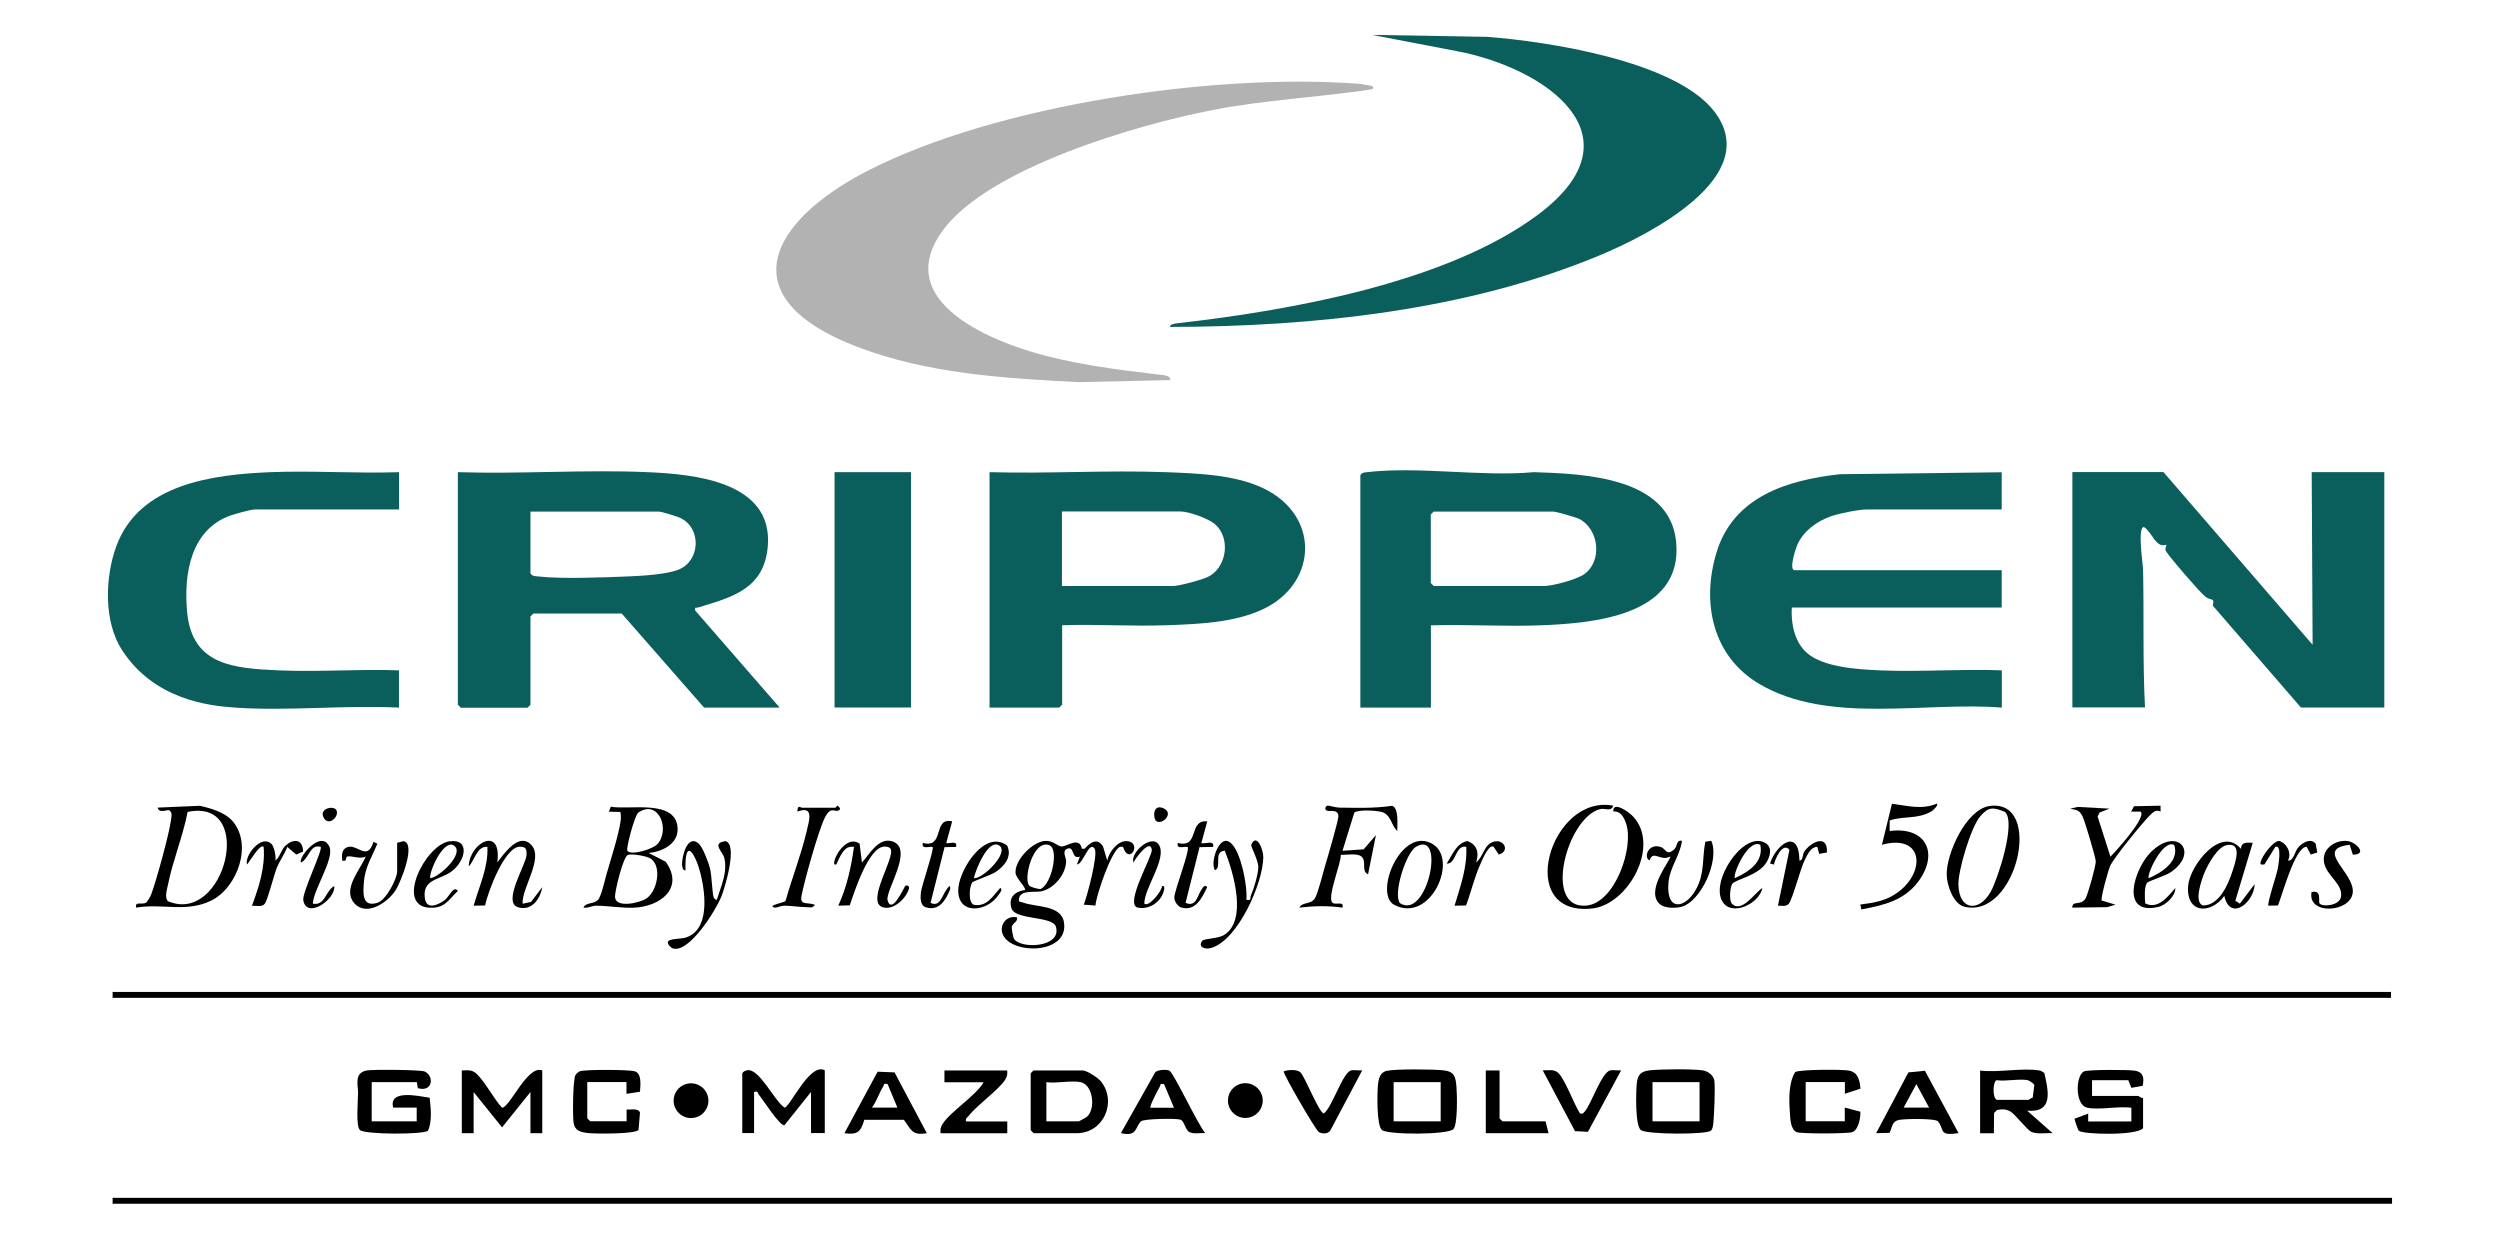 <?xml version="1.0" encoding="UTF-8"?>
<svg id="Layer_2" data-name="Layer 2" xmlns="http://www.w3.org/2000/svg" viewBox="0 0 220 109">
  <defs>
    <style>
      .cls-1 {
        fill: #b2b2b2;
      }

      .cls-2 {
        fill: #0a5e5b;
      }
    </style>
  </defs>
  <path class="cls-2" d="M190.39,41.55l13.12,15.19-.08-15.19h6.39v20.71h-7.34l-7.76-8.97c.19-.75-.13-.39-.63-.77s-3.11-3.42-3.46-3.98c-.16-.25-.01-.36.02-.61-.95.36-1.26-1.12-1.98-1.55-.6-.01-.09,3.27-.08,3.7.09,4.06-.04,8.12.17,12.17h-6.39v-20.71h8.03Z"/>
  <path class="cls-2" d="M40.29,41.55c5.51.18,11.17-.24,16.67,0,4.06.17,11.05.8,10.61,6.48-.3,3.82-3.15,4.51-6.13,5.43-.19.06-.31-.12-.26.27l7.43,8.54h-6.65l-7.25-8.28h-7.77l-.26.26v7.77l-.26.26h-5.87l-.26-.26v-20.45ZM46.68,45.01v5.44c.15.25.34.24.6.27,2.1.25,5.92.09,8.13,0,1.18-.05,3.35-.18,4.37-.62,1.86-.81,1.96-3.64.07-4.53-.28-.13-1.65-.55-1.87-.55h-11.31Z"/>
  <path class="cls-2" d="M102.96,28.78c-.03-.25.45-.31.62-.33,9.83-1.11,23.64-3.54,31.7-9.51,9.41-6.98.65-12.99-7.08-14.44l-7.46-1.43,10.1.17c5.34.4,16.44,2.11,19.94,6.47,4.64,5.8-5.81,11.01-10.01,12.76-11.65,4.86-25.24,6.28-37.8,6.3Z"/>
  <path class="cls-2" d="M87.08,41.55c5.14.15,10.32-.19,15.46,0,2.95.11,6.59.22,9.17,1.7,4.49,2.57,4.04,8.2-.57,10.36-2.52,1.19-5.68,1.31-8.43,1.41-3.07.11-6.17-.1-9.24,0v6.99l-.26.26h-6.13v-20.71ZM93.46,51.57h9.75c.56,0,2.74-.58,3.25-.89,1.54-.91,1.81-3.39.46-4.55-.57-.5-2.31-1.12-3.03-1.12h-10.44v6.56Z"/>
  <path class="cls-2" d="M125.92,55.02v7.25h-6.21v-20.45c.15-.25.34-.24.6-.27,4.52-.53,10.06.42,14.69,0,4.33.14,11.95.41,12.5,6.14.63,6.53-7.37,7.17-11.99,7.34-3.19.12-6.4-.1-9.59,0ZM126.17,45.01l-.26.26v6.04l.26.26h9.67c.8,0,2.93-.57,3.6-1.06,1.57-1.15,1.29-3.92-.46-4.84-.27-.14-2.05-.65-2.28-.65h-10.53Z"/>
  <path class="cls-2" d="M176.15,41.55v3.28h-11.82c-.75,0-2.45.34-3.2.6-1.25.44-2.44,1.3-2.98,2.54-.12.29-.77,2.21-.21,2.21h18.21v3.28h-18.47c-.09,1.38.23,3.01,1.3,3.97,1.44,1.3,4.51,1.47,6.38,1.56,3.55.16,7.23-.14,10.8,0v3.28c-6.78-.55-15.23,1.51-21.32-2.07-4.14-2.43-5.13-7.15-3.79-11.57,1.49-4.93,6.22-6.39,10.88-6.9l14.24-.17Z"/>
  <path class="cls-2" d="M35.12,41.55v3.28h-12.69c-.31,0-1.7.38-2.08.51-3.58,1.22-4.2,5.19-3.88,8.55.45,4.68,4.13,4.92,8.02,5.1,3.51.16,7.11-.13,10.62,0v3.28c-4.71-.24-9.73.32-14.41,0-2.34-.16-7.13-.7-9.96-5.06-1.63-2.51-1.51-6.43-.49-9.18,2.02-5.46,8.48-6.27,13.55-6.48,3.76-.15,7.55.13,11.31,0Z"/>
  <rect class="cls-2" x="73.44" y="41.55" width="6.73" height="20.71"/>
  <rect x="9.91" y="105.41" width="200.59" height=".52"/>
  <rect x="9.91" y="87.29" width="200.5" height=".52"/>
  <path class="cls-1" d="M120.74,7.56c.28.26-.03.3-.26.34-4.58.67-9.14.89-13.75,1.78-6.59,1.27-19.7,5.07-23.76,10.59-4.27,5.8,3.11,9.27,7.74,10.67,3.64,1.1,7.36,1.55,11.11,2.01.27.03,1.31.05,1.14.5l-8.03.18c-6.56-.34-13.29-.74-19.5-3.11-11.31-4.33-7.72-11.05.92-15.49,11.34-5.82,30.63-8.64,43.29-7.65.38.03.74.15,1.12.18Z"/>
  <path d="M95.2,74.69h.25c.49-.55,1.09-1,1.61-.22l.38,1.26c.11-.7.89-1.71,1.64-1.71,1.52,0,.31,2.23-.26.5h-.25c-.74.25-2.1,4.24-2.17,5.17l-1.03-.08c.3-.74,1.28-4.42.96-4.92-.5-.76-1.02,1.39-1.56,1.38l.26-.69c-.79.28-.44-.97-1.12-.69-.49.2-.07.81-.09,1.12-.04,1.15-1.07,2.4-2.2,2.63-.54.11-1.82-.16-1.95.64-.06.36.12.25.35.34,1.11.43,3.37.19,3.61,1.75.45,2.81-4.6,2.88-5.38,1.07-.36-.84.34-1.73,1.25-1.51.07.38-.33.47-.45.78-.06.15.1.98.19,1.12.61.91,4.22.75,3.68-1.08-.29-.96-3.6-.57-3.91-1.62-.29-.96.3-1.48,1.18-1.61.14-.19-.78-1.03-.82-1.49-.1-1.12,1.5-2.79,2.63-2.83.69-.03,1.03.46,1.41.49.43.04,1.59-.93,1.79.2ZM90.57,77.93c.11.13.77.32,1,.3.99-.42,1.65-3.55.75-3.86-1.4-.5-2.29,2.95-1.75,3.56Z"/>
  <path d="M20.38,72.16c1.93,2.07.52,5.99-1.83,7.11-2.19,1.05-4.29.21-6.57.6-.11-.6.47-.22.86-.43.14-.08.4-.56.47-.74.45-1.2,1.59-5.35,1.74-6.55.03-.28.14-.61-.13-.83-.13-.13-.94.32-1.04-.25l3.69-.16c.93.2,2.15.55,2.81,1.26ZM14.79,79.31c5.01,2.12,7.78-9.14,1.72-7.86-.4,2.1-1.29,4.24-1.71,6.32-.08.41-.36,1.25,0,1.55Z"/>
  <path d="M57.04,75.04l1.54.79c1.67,2.34-.49,3.97-2.85,4.05-1.01.03-2.26-.17-3.27-.18-.37,0-.73.24-1.12.17.25-.51.9-.27,1.29-.69.28-.31.59-1.69.73-2.2.35-1.23,1.12-3.61,1.26-4.78.03-.24.02-.51-.03-.75l-1.01-.02.17-.44c1.62.31,5.77-.71,5.88,1.91.06,1.39-1.41,2.08-2.6,2.16ZM57.85,74.29c1.16-1.31.09-3.98-1.67-2.79-.32.21-1.11,3.17-.97,3.37.33.45,2.26-.16,2.63-.58ZM55.26,75.23c-.42.13-1.16,3.2-1.14,3.7.05,1.01,2.13.54,2.74.15.96-.6,1.42-2.8.42-3.51-.34-.24-1.64-.46-2.02-.34Z"/>
  <path d="M141.97,70.9c-.2.57-.74.19-1.16.3-2.94.76-5.07,8.87-1.19,8.49,2.53-.25,4.2-5.18,3.47-7.24-.19-.54-.47-1.09-1.12-1.04-.06-.97,1.37.04,1.73.43,2.44,2.57-.41,7.78-3.61,8.11-6.87.72-3.66-10.12,1.87-9.05Z"/>
  <path d="M122.07,94.23c.77-.17,4.1-.14,4.97-.04.97.11,1.05.57,1.13,1.46.06.68.11,3.32-.27,3.71-.5.52-5.78.51-6.29.08-.48-.4-.42-3.26-.35-3.96.06-.59.17-1.11.81-1.26ZM126.78,95.23h-4.14v3.45h4.14v-3.45Z"/>
  <path d="M36.67,98.68v-1.21s-2.07,0-2.07,0c-.42-1.63,2.23-1.02,3.21-.87.1.92.23,2.05-.14,2.9-.41.36-5.53.34-5.99-.05-.39-.33-.17-2.62-.17-3.28,0-.69-.37-1.76.77-1.97.52-.1,4.75-.06,5.08.09.87.38.74,1.85-.59,1.47l-.09-.53h-3.97v3.45h3.97Z"/>
  <path d="M150.56,99.5c-.42.36-5.64.34-6.16-.05s-.44-3.4-.36-4.14.36-1.03,1.12-1.12c.97-.11,3.73-.13,4.67,0,.46.06.99.45,1.04.95.07.75-.02,2.83-.09,3.63-.02.21-.06.6-.22.73ZM149.56,95.23h-4.14v3.45h4.14v-3.45Z"/>
  <path d="M90.96,94.2h4.32c.35,0,1.36.65,1.61.97,1.43,1.81.22,4.55-2.13,4.55h-3.8l-.26-.26v-5.01l.26-.26ZM95.1,95.23c-.81-.17-2.14.13-3.02,0v3.45h2.85s.66-.34.72-.4c.8-.72.53-2.82-.55-3.05Z"/>
  <path d="M65.33,94.45c.04-.15.28-.24.44-.27,1.06-.17,2.38,2.72,3.27,3.29.46,0,2.24-4.03,3.54-3.28v5.52h-1.21v-3.62l-2.34,2.93c-.4.1-1.91-2.29-2.27-2.71-.11-.12,0-.32-.4-.22v3.62h-1.04v-5.26Z"/>
  <path d="M179.51,94.2c.11.02.27.16.39.22.37,1.62.81,3.52-1.51,3.32l2.24,1.98c-.58-.04-1.31.12-1.86-.11-.38-.16-1.43-1.55-1.84-1.79s-.76-.22-1.19-.14l-.26.26-.02,1.79h-1.21v-5.52c1.57.2,3.79-.27,5.26,0ZM178.48,95.06c-.77-.15-1.94.11-2.76,0-.33,0-.43,1.54,0,1.73h2.76c.06,0,.28-.17.4-.2l.14-1.1c-.02-.13-.44-.4-.55-.42Z"/>
  <path d="M183.66,97.47c-1.07-.23-1.03-2.83-.26-3.19.34-.16,4.04-.16,4.54-.05.73.16.73.68.62,1.32l-1,.18-.27-.67h-3.19v1.38h4.06c.06,0,.26.23.43.17v2.68c-.64.67-5.28.54-5.65.22-.08-.07-.39-.97-.38-1.07l1.2-.44v.69h3.8v-1.21c-1.12-.16-2.85.22-3.88,0Z"/>
  <path d="M40.64,94.2c.4,0,.77-.08,1.13.16.69.45,1.75,2.45,2.41,3.12.68,0,2.25-3.81,3.54-3.28v5.52h-1.04v-3.62l-2.5,3.11-2.5-3.11v3.62h-1.04v-5.52Z"/>
  <path d="M162.34,98.68v-1.21s1.37.36,1.37.36c.03.53-.16,1.56-.68,1.79-.35.16-4.58.16-4.92.01-.55-.24-.57-1.21-.6-1.73-.08-1.11-.13-2.61.47-3.56.36-.23,4.2-.25,4.77-.12.78.17.91.89.97,1.58l-1.37.45v-1.03h-3.45v3.45h3.45Z"/>
  <path d="M55.14,98.68v-1.04c.37.02,1.04-.15,1.18.28l-.13,1.51c-.27.38-3.78.35-4.42.28-.68-.08-1.2-.19-1.3-.94-.08-.61-.06-3.77.17-4.16.06-.1.26-.29.36-.33.41-.18,4.3-.16,4.84-.01.67.18.51,1.26.48,1.8l-1.19.19v-1.04h-3.45v3.19l.26.26h3.19Z"/>
  <path d="M175.07,70.93c4.84-.7,2.41,9.98-2.21,8.86-.97-.24-1.52-1.87-1.55-2.78-.05-1.88,1.71-5.78,3.76-6.08ZM176.45,71.45c-1.06-.43-1.46-.47-2.2.4-.8.93-1.96,4.78-1.91,6.04.08,2.26,1.83,2.38,2.84.59.62-1.11,2.25-6.07,1.27-7.02Z"/>
  <path d="M122.98,73.14c-.52-.43-.53-1.29-1.22-1.63-.41-.2-2.26-.29-2.58,0l-1.04,3.36,1.86-.13,1.08-1.25-.69,3.45c-.64-.29-.09-1.18-.59-1.57-.39-.31-1.31-.13-1.81-.14.05.69-1.27,3.84-.72,4.22.32.22,1.01-.2.87.42-1.25-.18-2.54-.15-3.8,0,.3-.54.96-.23,1.36-.8.25-.36.7-2.15.87-2.75.2-.65,1.22-4.15,1.21-4.49-.02-.69-.82-.37-1.03-.5-.27-.17-.03-.42.09-.44.11-.01.69.18,1.02.18,1.54.02,3.12.07,4.64-.16.62.17.45,1.72.46,2.22Z"/>
  <path d="M88.63,94.2c.04.32,0,.51-.16.79-.51.86-2.47,2.23-3.2,3.18-.13.17-.33.22-.26.52h3.63v1.04h-5.87c-.04-.32,0-.51.16-.79.64-1.08,2.92-2.48,3.63-3.7h-3.45v-1.04h5.52Z"/>
  <path d="M169.39,94.22l2.96,5.49c-1.79.29-1.2-.3-1.81-1.03-.24-.28-2.91-.23-3.42-.13-.64.12-.59.63-.84,1.14l-1.18.03,2.84-5.35,1.44-.14ZM169.76,97.47l-1.12-2.07-1.12,2.07h2.24Z"/>
  <path d="M81.55,99.72c-1.31.23-1.36-.31-2.01-1.18h-3.48c-.31,1.05-.59,1.35-1.75,1.18l2.92-5.41,1.49.06,2.84,5.35ZM78.1,95.4c-.4-.09-.28.05-.38.22-.36.56-.58,1.3-.99,1.85h2.24s-.86-2.07-.86-2.07Z"/>
  <path d="M102.92,94.23c.38.22,2.54,4.82,3.14,5.48-.43-.03-.98.11-1.38-.08s-.43-.97-.8-1.1-3.15-.08-3.44.13c-.55.4-.29,1.44-1.8,1.05l3.02-5.35c.22-.23,1.02-.27,1.26-.14ZM102.44,95.41c-.4-.09-.28.05-.38.22-.15.24-.93,1.74-.82,1.85h2.07s-.87-2.07-.87-2.07Z"/>
  <path d="M188.4,71.42h-.86s.25-.47.25-.47l2.34-.05v.52c-.41-.21-.67.06-.95.34-.63.62-3.16,3.71-3.49,4.45-.17.39-.82,2.73-.75,3.03l1.22.37-.72.22-3.08.04c0-.67.77-.13,1.17-.81.21-.36.9-2.84.9-3.25,0-.32-.99-3.66-1.18-4-.31-.56-.48-.51-1.07-.65l.65-.15,2.8.15-.86.34-.18.35,1.13,3.54c.47-.48,3.16-3.42,2.67-3.96Z"/>
  <path d="M170.45,70.72c.17.15-.42.65-.48.68-1.25.72-2.43.38-3.68.8v.93c3.2-.42,4.38,1.96,2.5,4.47-1.25,1.66-3.04,2.06-4.99,2.43l-.09-.43c1.26-.16,2.33-.34,3.36-1.12,2.43-1.85,2.14-5.12-1.46-4.14l.88-3.61c1.35.17,2.62.55,3.95-.01Z"/>
  <path d="M43.75,75.9c.62-.77,1.91-2.72,3.01-1.54s-.86,3.78-.77,5.17l.74-.16.99-1.3c-.18,1.05-.95,2.13-2.13,1.77-1.4-.42.67-3.71.74-4.56.04-.52-.02-.78-.6-.77-1.31.02-2.81,3.99-3.04,5.17l-1.01.02c.48-1.7,1.3-3.37,1.21-5.18-.94-.07-1.1,1.18-1.64,1.72.04-2.07,2.95-3.65,2.51-.34Z"/>
  <path d="M119.87,94.2l-2.78,5.24c-.21.38-.7.35-1.02.19-.28-.14-3.11-5.04-3.11-5.35.38-.15,1.17-.19,1.47.08.4.36,1.67,3.64,2.07,3.62.76-.57,1.66-3.65,2.42-3.79.29-.05.65.03.95,0Z"/>
  <path d="M75.64,74.22l.21,1.68c.65-.69,1.44-2.22,2.64-1.87,2.03.6-.63,4.37-.38,5.21.38,1.29,1.46-1.19,1.54-1.27.08-.08.43-.08.33.25-.24.83-1.32,1.91-2.29,1.62-1.56-.47,1.17-4.45.67-5.16-.12-.16-.34-.18-.53-.18-1.39.02-2.65,3.99-3.05,5.17l-1.01.03c.75-1.63,1.14-3.42,1.38-5.17-.87-.19-1.24.89-1.56,1.55-.28.05-.18-.23-.14-.39.23-.82,1.26-2.1,2.17-1.46Z"/>
  <path d="M139.04,97.99c.25.05.28-.02.42-.18.55-.6,1.49-3.47,2.25-3.62.29-.05.65.03.95,0l-2.92,5.41-1.14-.06-2.84-5.35c.5.02,1.01-.14,1.39.25.6.61,1.36,2.72,1.89,3.55Z"/>
  <path d="M197.2,74.69c.04-.62.54-.55,1.04-.52l-1.53,5.1.4.25,1.3-1.72c-.05,1.64-2.16,3.32-2.67,1.04-1.2,1.66-3.41,1.57-3.18-.93.17-1.76,2.91-5.29,4.64-3.21ZM195.95,74.37c-.81.16-1.64,1.68-1.94,2.39-.23.55-1,2.63-.15,2.92,1.44.01,2.23-1.87,2.61-3.05.23-.72.89-2.54-.52-2.26Z"/>
  <path d="M73.52,71.07c.05,0,.11-.16.17-.17.17.13.38.28.09.43-.32.16-.67-.45-1.22.68s-1.78,5.52-2.02,6.79c-.18.93.5.56,1.17.82-.23.35-.43.21-.72.21-.59,0-1.41-.13-1.95-.13-.29,0-.57.15-.86.18-.78-.23,1-.44.96-.64.56-1.98,1.37-4.06,1.84-6.06.22-.96.69-2.33-.81-1.76,0-.66.27-.34.43-.34.98,0,1.96,0,2.93,0Z"/>
  <path d="M109.69,79.18c.49.09.28-.13.39-.38.26-.58.64-1.86.65-2.48s-.68-1.84-.62-1.98c.47-1.09,1.07.43,1.06,1.1-.02,2.27-2.24,7.31-4.59,7.98-.55.16-1.18-.08-.79-.62.16-.22,1.39-.19,1.91-.51,2.11-1.27.83-5.57.08-7.43-1.05.09-.21,1.45-.86,1.72-.43-.61.25-2.79,1.08-2.57,1.14.29,1.81,4.09,1.68,5.16Z"/>
  <path d="M61.48,74.23c.36.31.88,1.69,1,2.19.17.68.19,2.28.34,2.59.04.07.21.21.26.17.36-1.18.96-2.39.66-3.68-.14-.58-1.16-1.3.1-1.48,1.12.25-.06,4.16-.38,4.93-.47,1.13-2.76,4.89-4.22,4.52-.19-.05-.49-.34-.47-.57.06-.32,1.16-.27,1.52-.38,2.15-.62,1.8-3.75,1.4-5.47s-1.44-3.66-1.37-.46c-.22.05-.3-.34-.3-.47-.03-.75.47-2.75,1.46-1.89Z"/>
  <polygon points="131.96 94.2 131.96 98.42 132.22 98.68 136.01 98.68 136.27 99.72 130.75 99.72 130.75 94.2 131.96 94.2"/>
  <path d="M122.7,79.63c-1.85-.97.62-7,3.38-5.35,2.3,1.38-.21,7.01-3.38,5.35ZM123.2,79.48c2.4,1.53,4.06-6.49,1.42-4.97-.91.53-2.06,4.22-1.42,4.97Z"/>
  <path d="M34.94,74.17l.58-.15c1.12.25-.27,3.61-.68,4.28-.71,1.13-2.63,2.43-3.7,1.14-1-1.22.56-2.9,1.04-4.06-.53.25-1.18-.09-1.62-.01-.18.03,0,.53-.45.35-.04-.48-.05-.98.47-1.18.92-.27,1.73,1.29,2.29-.46l.34.17c-.45,1.08-1.09,2.1-1.18,3.3-.08.99-.22,2.34,1.2,1.89.73-.23,1.72-2.09,1.72-2.77v-2.5Z"/>
  <path d="M148.01,74c-.18,1.36-1.07,2.27-1.19,3.73-.2,2.54,1.52,2.21,2.43.53.79-1.44.52-2.69.82-4.19l.52-.08c.77,1.68-.92,5.45-2.71,5.83-.6.12-1.54.12-1.95-.39-1.06-1.3,1.23-3.88,1.04-4.06-.84.48-1.48-.62-1.81.34-.54-.2-.15-1.56,1-1.17.42.14.49.81,1.15.22.35-.31.17-.86.7-.77Z"/>
  <path d="M188.97,77.67c-.3.26-.23,1.41-.19,1.83,1.14.56,1.98-.6,2.65-1.35.02.7-.85,1.5-1.46,1.65-3.51.85-2.15-3.43-.64-4.87,2.32-2.21,4.21.08,1.72,1.81-.48.33-1.87.75-2.09.93ZM191.33,74.35c-1.02-.51-2.46,2.68-2.24,2.93,1.13-.48,2.73-1.49,2.24-2.93Z"/>
  <path d="M85.56,77.67c-.24.28-.4,1.71.13,1.95,1.16.21,1.66-.75,2.33-1.48.25.12-.02.43-.12.57-1.06,1.65-3.8,1.83-3.56-.61.17-1.71,2.35-5.13,4.29-3.69.45.95-.21,1.78-.99,2.31-.41.28-1.99.82-2.09.93ZM85.7,77.28c.82.07,3.12-2.25,2.25-2.86-.99-.69-2.11,2.17-2.25,2.86Z"/>
  <path d="M39.56,74.04c1.84-.27,1.44,1.77.1,2.7-1.01.7-2.51.63-2.27,2.32.15,1.06,1.21.56,1.78.12.35-.27.76-1.3,1.12-.78-.86.83-1.16,1.55-2.5,1.48-3.03-.16-.38-5.53,1.77-5.85ZM37.88,77.28c.78-.09,3.03-2.18,2.08-2.86s-2.31,2.55-2.08,2.86Z"/>
  <path d="M106.24,72.28l-.52,1.9c.16.15,1.22-.32,1.03.35l-1.19.02-1.23,4.9c.95.42,1.04-.67,1.41-1.18.11-.16.3-.48.49-.2-.45.95-1.03,2.17-2.3,1.78-.3-.09-.61-.57-.59-.89.02-.61,1.41-4.19,1.17-4.43-.35-.06-1,.24-.86-.35,1.95.5.89-2.07,2.59-1.9Z"/>
  <path d="M152.37,79.48c.86.98,2.06-.94,2.72-1.34-.25,1.37-2.7,2.57-3.52,1.19-1.07-1.78,1.78-6.09,3.66-5.21.72.34.6,1.02.31,1.61-.66,1.34-2.84,1.63-3.11,2.06-.18.28-.28,1.41-.05,1.68ZM154.91,74.35c-1.08-.59-2.47,2.64-2.24,2.93,1.21-.57,2.54-1.39,2.24-2.93Z"/>
  <path d="M83.79,72.28l-.52,1.9c.15.13,1.04-.3.86.35l-1.01.02-1.23,4.9c.83.42,1.01-.65,1.41-1.18.12-.16.35-.54.32-.03-.37.91-.94,1.96-2.12,1.61-.54-.16-.5-.81-.47-1.26.04-.58,1.21-3.91,1.04-4.06-.36-.06-.99.24-.86-.35,1.97.51.83-2.3,2.59-1.9Z"/>
  <path d="M23.85,74.22c.29.26.44,1.11.39,1.51.38-.29.5-.94.86-1.29.71-.68,1.56-.61,1.57.5l-.6.26-.79-.67c-.23.63-.64,1.17-.9,1.78s-.82,2.91-1.09,3.23-.78.14-1.12.17c.61-1.65,1.18-3.38,1.03-5.18-.31-.35-1.29,1.4-1.47,1.55-.21-.83,1.26-2.63,2.11-1.85Z"/>
  <path d="M207.05,75.21l-.28-.87c-3.2.38.49,2.47.27,4.23s-4.02,1.97-3.62-.07c.96-.21.55.82.71,1.01.27.33,1.76.18,1.88-.59.18-1.15-1.26-1.82-1.49-3.01s.97-2.04,2.07-1.9c.73.09,1.82,1.2.45,1.2Z"/>
  <path d="M158.37,75.73c.33-.03.23-.55.41-.8.63-.88,2.07-1.55,1.99.09l-.68.12-.17-.62c-.57.02-.85.66-1.07,1.09-.43.84-1.09,3.51-1.44,3.92-.23.28-.64.16-.95.17l1.01-4.92c-.59-.71-1.27.8-1.36,1.3l-.35-.09c.57-1.74,2.56-3.17,2.59-.26Z"/>
  <path d="M129.89,75.9c.65-.48.68-1.58,1.55-1.83.93-.27,1.46.85.45,1.13l-.45-.68c-.41-.28-.99,1.13-1.11,1.39-.56,1.2-.85,2.53-1.32,3.77l-1.01.02c.51-1.68,1.13-3.39,1.03-5.18-.98-.21-.89,1.58-1.72,1.47.49-.74.83-1.77,1.82-1.98.88.33,1.04,1.05.77,1.89Z"/>
  <path d="M201.35,75.73c.54.02.54-.79.94-1.21.38-.4,1.08-.79,1.49-.27l.14.77-.57.18-.36-.68c-1.03-.03-2.16,4.29-2.53,5.16l-.84.02c-.14-.13.73-2.75.82-3.24.04-.21.41-2.19-.21-1.94l-.96,1.55c-.25.01-.41.09-.33-.24.13-.49,1.07-1.82,1.63-1.83.68.21,1.12,1.08.77,1.72Z"/>
  <circle cx="60.81" cy="96.86" r="1.53"/>
  <circle cx="109.59" cy="96.85" r="1.53"/>
  <path d="M27.52,79.52c1.11.21,1.11-1.14,1.9-1.55.12,1.2-2.44,2.95-2.73,1.25-.12-.67,1.79-4.56,1.52-4.7-.95-.26-.99,1.03-1.72,1.38-.3-.4,1.78-2.98,2.5-1.38.46,1.03-1.41,3.76-1.46,5Z"/>
  <path d="M100.71,79.52c.37.36,1.57-1.15,1.55-1.55.26-.05.21.26.16.42-.25.98-1.29,1.69-2.3,1.48-1.2-.29,1.32-4.53,1.24-5.1-.15-1.03-1.5.84-1.61,1.13-.33-.86,1.61-2.57,2.24-1.55.73,1.19-1.3,3.8-1.29,5.17Z"/>
  <path d="M101.76,72.26c-.3-.2-.36-1.61.67-1.11.88.43-.14,1.47-.67,1.11Z"/>
  <path d="M29.58,71.26c.36.52-.66,1.56-1.11.67-.39-.77.84-1.06,1.11-.67Z"/>
</svg>